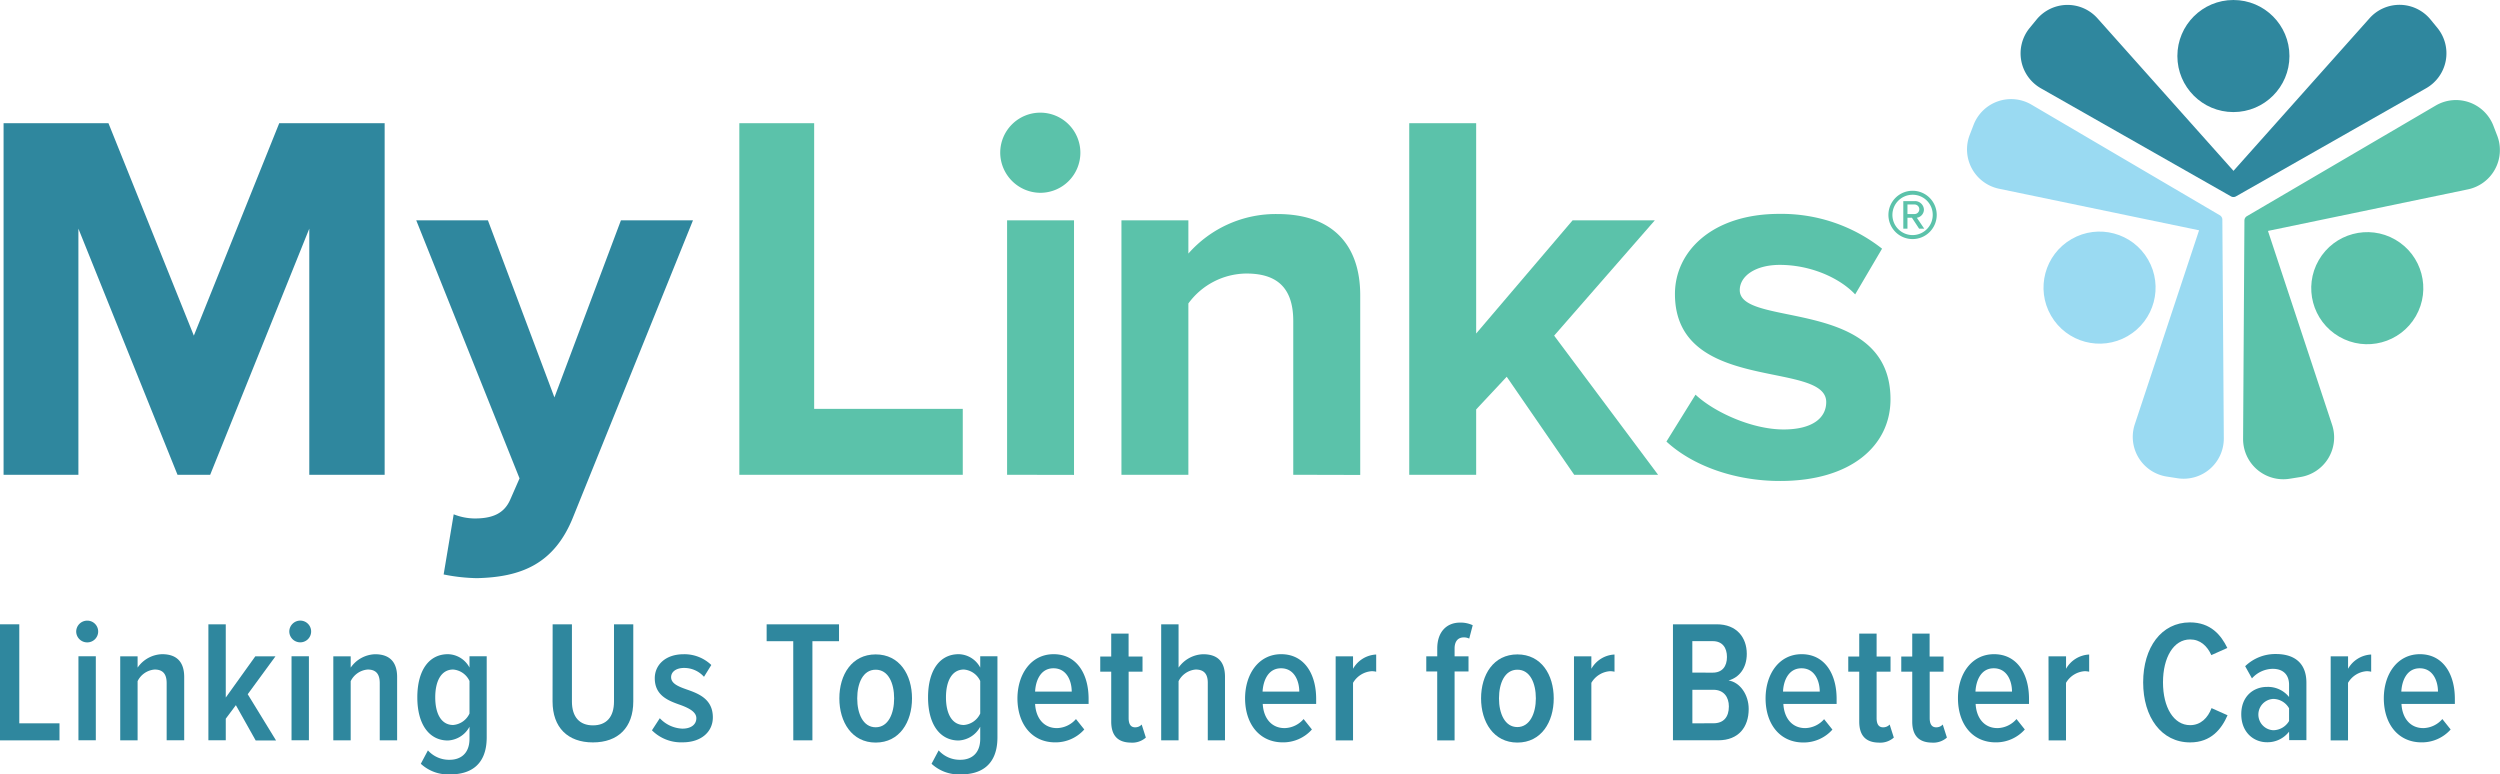 <?xml version="1.0"?>
<svg xmlns="http://www.w3.org/2000/svg" viewBox="0 0 601.39 186.29">
  <defs>
    <style>.cls-1{fill:#2f879e;}.cls-2{fill:#5bc2aa;}.cls-3{fill:#9adaf2;}</style>
  </defs>
  <title>lgAsset 1</title>
  <g id="Layer_2">
    <g id="Layer_1-2">
      <path class="cls-1" d="M74.4,114.21V55L50.56,114.21H42.7L18.86,55v59.21H.86V29.64H26.09L46.63,80.74,67.17,29.64H92.53v84.57Z"/>
      <path class="cls-1" d="M109.14,123.72a13.91,13.91,0,0,0,5.07,1c4.18,0,7-1.14,8.49-4.44l2.28-5.2L100.13,53h17.24l16,42.6,16-42.6H166.7l-28.78,71.25c-4.56,11.54-12.68,14.58-23.2,14.83a44,44,0,0,1-8-.89Z"/>
      <path class="cls-2" d="M177.85,114.21V29.64h18V98.36h35.75v15.85Z"/>
      <path class="cls-2" d="M240.61,36.74a9.64,9.64,0,1,1,9.64,9.64A9.71,9.71,0,0,1,240.61,36.74Zm1.65,77.47V53h16.1v61.24Z"/>
      <path class="cls-2" d="M311.1,114.21v-37c0-8.49-4.44-11.41-11.28-11.41A17.44,17.44,0,0,0,285.87,73v41.21h-16.1V53h16.1v8a28,28,0,0,1,21.43-9.51c13.44,0,19.91,7.61,19.91,19.53v43.23Z"/>
      <path class="cls-2" d="M378.68,114.21,362.45,90.63l-7.35,7.86v15.72H339V29.64h16.1V80.23L378.3,53h19.78L373.86,80.74l25,33.47Z"/>
      <path class="cls-2" d="M400.87,106.22l7-11.28c4.44,4.18,13.57,8.37,21.17,8.37,7,0,10.27-2.79,10.27-6.59,0-10.14-36.39-1.9-36.39-26,0-10.27,9-19.27,25.1-19.27a39.12,39.12,0,0,1,24.72,8.37l-6.47,11c-3.68-3.93-10.65-7.1-18.13-7.1-5.83,0-9.63,2.66-9.63,6.08,0,9.13,36.26,1.52,36.26,26.25,0,11.16-9.51,19.65-26.5,19.65C417.6,115.73,407.33,112.18,400.87,106.22Z"/>
      <path class="cls-2" d="M460.08,57.51a5.81,5.81,0,1,1,5.81-5.81A5.81,5.81,0,0,1,460.08,57.51Zm0-10.66a4.85,4.85,0,1,0,4.85,4.85A4.82,4.82,0,0,0,460.08,46.85ZM461.65,55l-1.73-2.63h-1.07V55h-1V48.38h2.71a2.14,2.14,0,0,1,2.25,2,2,2,0,0,1-1.7,2L462.88,55Zm-1.1-5.81h-1.7v2.3h1.7a1.15,1.15,0,1,0,0-2.3Z"/>
      <path class="cls-1" d="M0,150.18H4.64V174h9.67v4.1H0Z"/>
      <path class="cls-1" d="M18.33,151.93A2.65,2.65,0,0,1,21,149.3a2.61,2.61,0,0,1,0,5.23A2.64,2.64,0,0,1,18.33,151.93Zm.54,5.94h4.18v20.21H18.87Z"/>
      <path class="cls-1" d="M40.09,164.32c0-2.38-1.09-3.26-2.89-3.26a5,5,0,0,0-4.1,2.8v14.23H28.92V157.88H33.1v2.72A7.42,7.42,0,0,1,39,157.37c3.64,0,5.31,2,5.31,5.48v15.23H40.09Z"/>
      <path class="cls-1" d="M56.74,169.63l-2.43,3.26v5.19H50.13V150.18h4.18v17.62l7.11-9.92h4.85L59.59,167l6.82,11.13h-4.9Z"/>
      <path class="cls-1" d="M69.59,151.93a2.65,2.65,0,0,1,2.64-2.64,2.61,2.61,0,0,1,0,5.23A2.64,2.64,0,0,1,69.59,151.93Zm.54,5.94h4.18v20.21H70.13Z"/>
      <path class="cls-1" d="M91.35,164.32c0-2.38-1.09-3.26-2.89-3.26a5,5,0,0,0-4.1,2.8v14.23H80.18V157.88h4.18v2.72a7.42,7.42,0,0,1,5.86-3.22c3.64,0,5.31,2,5.31,5.48v15.23H91.35Z"/>
      <path class="cls-1" d="M102.94,180.51a6.81,6.81,0,0,0,5.23,2.26c2.51,0,4.77-1.38,4.77-5.06v-2.89a6.24,6.24,0,0,1-5.19,3.31c-4.52,0-7.36-3.89-7.36-10.38s2.8-10.38,7.36-10.38a6,6,0,0,1,5.19,3.22v-2.72h4.14v19.5c0,7-4.35,8.91-8.7,8.91a9.68,9.68,0,0,1-7.15-2.55Zm10-16.69a4.75,4.75,0,0,0-3.93-2.76c-2.89,0-4.31,2.8-4.31,6.69s1.42,6.65,4.31,6.65a4.75,4.75,0,0,0,3.93-2.76Z"/>
      <path class="cls-1" d="M132.94,150.18h4.64v18.58c0,3.72,1.84,5.73,5.06,5.73s5.06-2,5.06-5.73V150.18h4.64v18.54c0,6.32-3.68,9.87-9.71,9.87s-9.71-3.56-9.71-9.87Z"/>
      <path class="cls-1" d="M158.72,172.77a7.84,7.84,0,0,0,5.44,2.51c2.09,0,3.35-1,3.35-2.51s-1.76-2.43-3.81-3.18c-2.85-1-6.19-2.22-6.19-6.44,0-3.14,2.51-5.77,6.95-5.77a9.35,9.35,0,0,1,6.65,2.59l-1.76,2.84a6.36,6.36,0,0,0-4.81-2.13c-1.88,0-3.1.92-3.1,2.22,0,1.51,1.67,2.22,3.68,2.93,2.89,1,6.36,2.3,6.36,6.74,0,3.47-2.8,6-7.24,6a9.89,9.89,0,0,1-7.41-2.89Z"/>
      <path class="cls-1" d="M190.82,154.24h-6.4v-4.06h17.41v4.06h-6.4v23.85h-4.6Z"/>
      <path class="cls-1" d="M201.91,168c0-5.69,3-10.58,8.74-10.58s8.74,4.89,8.74,10.58-3,10.63-8.74,10.63S201.91,173.65,201.91,168Zm13.18,0c0-3.64-1.38-6.9-4.44-6.9s-4.44,3.26-4.44,6.9,1.38,6.95,4.44,6.95S215.09,171.6,215.09,168Z"/>
      <path class="cls-1" d="M225.8,180.51a6.81,6.81,0,0,0,5.23,2.26c2.51,0,4.77-1.38,4.77-5.06v-2.89a6.24,6.24,0,0,1-5.19,3.31c-4.52,0-7.36-3.89-7.36-10.38s2.8-10.38,7.36-10.38a6,6,0,0,1,5.19,3.22v-2.72h4.14v19.5c0,7-4.35,8.91-8.7,8.91a9.68,9.68,0,0,1-7.15-2.55Zm10-16.69a4.75,4.75,0,0,0-3.93-2.76c-2.89,0-4.31,2.8-4.31,6.69s1.42,6.65,4.31,6.65a4.75,4.75,0,0,0,3.93-2.76Z"/>
      <path class="cls-1" d="M253.46,157.37c5.48,0,8.41,4.64,8.41,10.75v1.21H249c.17,3.31,2,5.82,5.27,5.82a6.23,6.23,0,0,0,4.56-2.18l2,2.51a9.24,9.24,0,0,1-7,3.1c-5.56,0-9.08-4.35-9.08-10.63C244.8,162.1,248.06,157.37,253.46,157.37Zm-4.48,9h8.83c0-2.51-1.17-5.61-4.39-5.61S249.11,163.94,249,166.37Z"/>
      <path class="cls-1" d="M267.31,173.57v-12h-2.64v-3.64h2.64v-5.52h4.18v5.52h3.35v3.64H271.5v11.17c0,1.38.46,2.22,1.55,2.22a2.09,2.09,0,0,0,1.59-.67l1,3.14a4.93,4.93,0,0,1-3.64,1.21C268.82,178.59,267.31,176.87,267.31,173.57Z"/>
      <path class="cls-1" d="M290.54,164.24c0-2.34-1.13-3.18-2.93-3.18a5.11,5.11,0,0,0-4.1,2.8v14.23h-4.18V150.18h4.18V160.6a7.5,7.5,0,0,1,5.9-3.22c3.6,0,5.27,1.88,5.27,5.44v15.27h-4.14Z"/>
      <path class="cls-1" d="M308.2,157.37c5.48,0,8.41,4.64,8.41,10.75v1.21H303.76c.17,3.31,2,5.82,5.27,5.82a6.23,6.23,0,0,0,4.56-2.18l2,2.51a9.24,9.24,0,0,1-7,3.1c-5.56,0-9.08-4.35-9.08-10.63C299.54,162.1,302.8,157.37,308.2,157.37Zm-4.48,9h8.83c0-2.51-1.17-5.61-4.39-5.61S303.85,163.94,303.72,166.37Z"/>
      <path class="cls-1" d="M321.3,157.88h4.18v3a6.77,6.77,0,0,1,5.57-3.43v4.14a4.55,4.55,0,0,0-1.09-.13,5.66,5.66,0,0,0-4.48,2.8v13.85H321.3Z"/>
      <path class="cls-1" d="M345.73,161.52H343.1v-3.64h2.64V156c0-4,2.26-6.23,5.48-6.23a6.85,6.85,0,0,1,3.05.63l-.84,3.22a2.8,2.8,0,0,0-1.3-.29c-1.38,0-2.22.92-2.22,2.68v1.88h3.35v3.64h-3.35v16.57h-4.18Z"/>
      <path class="cls-1" d="M356.28,168c0-5.69,3-10.58,8.74-10.58s8.74,4.89,8.74,10.58-3,10.63-8.74,10.63S356.28,173.65,356.28,168Zm13.18,0c0-3.64-1.38-6.9-4.44-6.9s-4.43,3.26-4.43,6.9S362,174.9,365,174.9,369.46,171.6,369.46,168Z"/>
      <path class="cls-1" d="M378.63,157.88h4.18v3a6.77,6.77,0,0,1,5.57-3.43v4.14a4.55,4.55,0,0,0-1.09-.13,5.66,5.66,0,0,0-4.48,2.8v13.85h-4.18Z"/>
      <path class="cls-1" d="M402.44,150.18H413c4.73,0,7.2,3.14,7.2,7.11,0,3.51-1.92,5.73-4.39,6.4,2.76.42,4.85,3.43,4.85,6.86,0,4.35-2.43,7.53-7.32,7.53H402.44ZM412,161.81c2.34,0,3.43-1.55,3.43-3.77s-1.09-3.81-3.43-3.81h-4.9v7.57Zm.17,12.18c2.47,0,3.72-1.51,3.72-4.06,0-2.22-1.21-4-3.72-4h-5.06V174Z"/>
      <path class="cls-1" d="M433.4,157.37c5.48,0,8.41,4.64,8.41,10.75v1.21H429c.17,3.31,2,5.82,5.27,5.82A6.23,6.23,0,0,0,438.8,173l2,2.51a9.24,9.24,0,0,1-7,3.1c-5.57,0-9.08-4.35-9.08-10.63C424.74,162.1,428,157.37,433.4,157.37Zm-4.48,9h8.83c0-2.51-1.17-5.61-4.39-5.61S429,163.94,428.92,166.37Z"/>
      <path class="cls-1" d="M447.25,173.57v-12h-2.64v-3.64h2.64v-5.52h4.18v5.52h3.35v3.64h-3.35v11.17c0,1.38.46,2.22,1.55,2.22a2.09,2.09,0,0,0,1.59-.67l1,3.14a4.93,4.93,0,0,1-3.64,1.21C448.76,178.59,447.25,176.87,447.25,173.57Z"/>
      <path class="cls-1" d="M460,173.57v-12h-2.64v-3.64H460v-5.52h4.18v5.52h3.35v3.64H464.2v11.17c0,1.38.46,2.22,1.55,2.22a2.09,2.09,0,0,0,1.59-.67l1,3.14a4.93,4.93,0,0,1-3.64,1.21C461.52,178.59,460,176.87,460,173.57Z"/>
      <path class="cls-1" d="M479.68,157.37c5.48,0,8.41,4.64,8.41,10.75v1.21H475.25c.17,3.31,2,5.82,5.27,5.82a6.23,6.23,0,0,0,4.56-2.18l2,2.51a9.24,9.24,0,0,1-7,3.1c-5.57,0-9.08-4.35-9.08-10.63C471,162.1,474.29,157.37,479.68,157.37Zm-4.48,9H484c0-2.51-1.17-5.61-4.39-5.61S475.33,163.94,475.21,166.37Z"/>
      <path class="cls-1" d="M492.78,157.88H497v3a6.77,6.77,0,0,1,5.56-3.43v4.14a4.54,4.54,0,0,0-1.09-.13,5.66,5.66,0,0,0-4.48,2.8v13.85h-4.18Z"/>
      <path class="cls-1" d="M515.55,164.15c0-8.41,4.39-14.43,11.25-14.43,5,0,7.49,3.05,9,6.15l-3.85,1.72c-1-2.22-2.68-3.77-5.1-3.77-4,0-6.53,4.35-6.53,10.33s2.55,10.29,6.53,10.29c2.55,0,4.27-1.76,5.15-4.1l3.85,1.72c-1.42,3.26-3.93,6.53-9,6.53C519.94,178.59,515.55,172.52,515.55,164.15Z"/>
      <path class="cls-1" d="M550.65,176a6.54,6.54,0,0,1-5.31,2.55c-3.26,0-6.19-2.43-6.19-6.74s2.93-6.57,6.19-6.57a6.5,6.5,0,0,1,5.31,2.43v-2.93c0-2.43-1.42-3.85-3.93-3.85a6.83,6.83,0,0,0-5,2.3l-1.63-2.93a10.42,10.42,0,0,1,7.41-2.93c4.23,0,7.32,2,7.32,6.9v13.81h-4.14Zm0-5.61a4.42,4.42,0,0,0-3.81-2.26,3.77,3.77,0,0,0,0,7.53,4.46,4.46,0,0,0,3.81-2.22Z"/>
      <path class="cls-1" d="M560.66,157.88h4.18v3a6.77,6.77,0,0,1,5.56-3.43v4.14a4.54,4.54,0,0,0-1.09-.13,5.66,5.66,0,0,0-4.48,2.8v13.85h-4.18Z"/>
      <path class="cls-1" d="M582.12,157.37c5.48,0,8.41,4.64,8.41,10.75v1.21H577.69c.17,3.31,2,5.82,5.27,5.82a6.23,6.23,0,0,0,4.56-2.18l2,2.51a9.24,9.24,0,0,1-7,3.1c-5.57,0-9.08-4.35-9.08-10.63C573.46,162.1,576.73,157.37,582.12,157.37Zm-4.48,9h8.83c0-2.51-1.17-5.61-4.39-5.61S577.77,163.94,577.65,166.37Z"/>
      <circle class="cls-1" cx="537.26" cy="13.48" r="13.48"/>
      <path class="cls-1" d="M583.6,21.24l-45.73,26a1.21,1.21,0,0,1-1.19,0l-45.73-26a9.66,9.66,0,0,1-2.74-14.47l1.64-2a9.65,9.65,0,0,1,14.72-.35l32.71,36.68L570,4.4a9.65,9.65,0,0,1,14.72.35l1.64,2A9.67,9.67,0,0,1,583.6,21.24Z"/>
      <circle class="cls-3" cx="505.06" cy="69.19" r="13.48" transform="translate(33.07 261.8) rotate(-30)"/>
      <path class="cls-3" d="M534.95,105.44a9.66,9.66,0,0,1-11.17,9.6l-2.57-.4a9.66,9.66,0,0,1-7.67-12.58L529,55.4l-48.13-10a9.67,9.67,0,0,1-7.05-12.93l.94-2.44a9.67,9.67,0,0,1,13.9-4.87L534,51.79a1.21,1.21,0,0,1,.6,1Z"/>
      <circle class="cls-2" cx="569.46" cy="69.32" r="13.48" transform="translate(224.7 527.83) rotate(-60)"/>
      <path class="cls-2" d="M593.69,45.55l-48.12,10L561,102.19a9.65,9.65,0,0,1-7.67,12.57l-2.57.41a9.67,9.67,0,0,1-11.17-9.6L539.91,53a1.21,1.21,0,0,1,.6-1l45.4-26.6a9.65,9.65,0,0,1,13.9,4.87l.94,2.44A9.66,9.66,0,0,1,593.69,45.55Z"/>
    </g>
  </g>
</svg>
